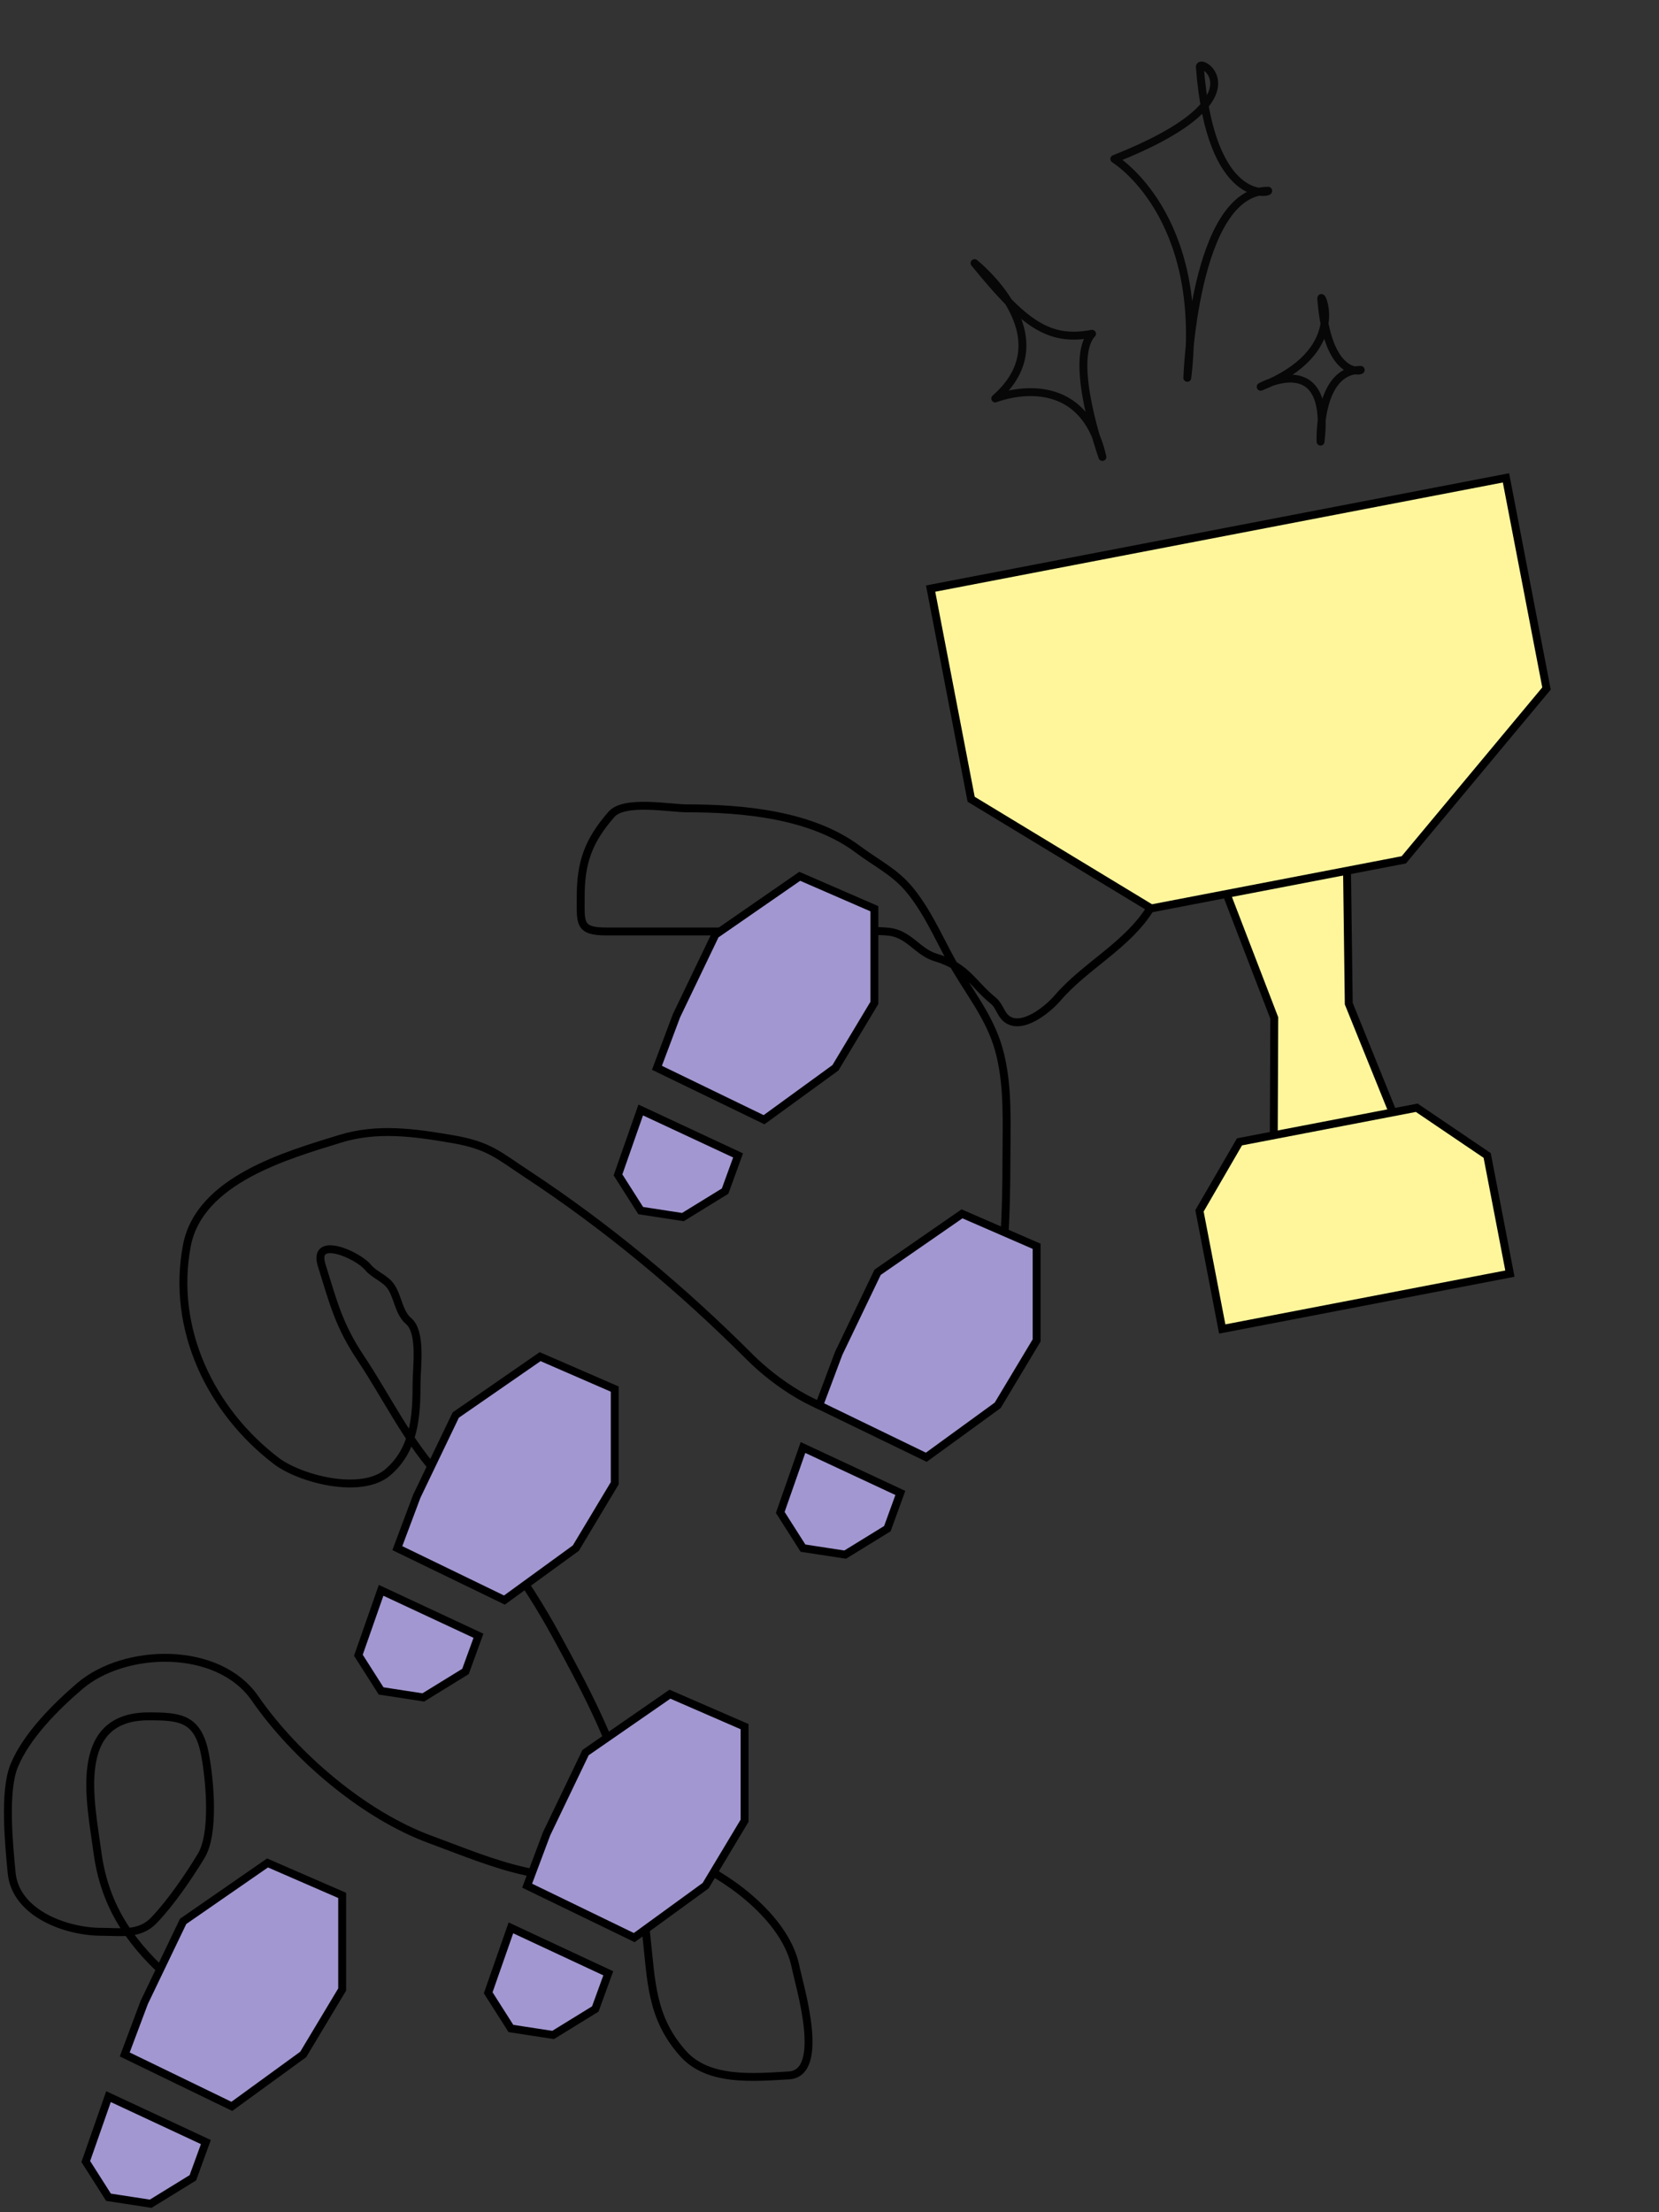 <?xml version="1.0" encoding="UTF-8"?> <svg xmlns="http://www.w3.org/2000/svg" width="210" height="280" viewBox="0 0 210 280" fill="none"><rect x="0" y="0" width="210" height="280" fill="#333333" stroke="none"/> <path d="M31.304 256.843C29.744 255.845 28.151 255.242 26.434 254.571C24.018 253.625 22.845 251.6 20.987 249.918C16.094 245.486 13.177 240.801 12.33 234.407C11.516 228.253 8.962 217.237 18.823 217.237C22.784 217.237 25.091 217.423 25.965 222.142C26.556 225.333 27.196 232.053 25.46 234.912C23.838 237.584 21.594 240.857 19.472 243.064C17.641 244.969 15.243 244.507 12.835 244.507C8.394 244.507 1.963 242.191 1.473 237.04C1.14 233.548 0.455 226.737 1.797 223.477C3.35 219.706 7.062 216.012 10.094 213.413C15.762 208.555 27.608 208.22 32.278 214.964C37.34 222.277 46.047 229.734 54.462 232.82C58.481 234.294 62.341 235.933 66.51 236.86C70.201 237.68 74.212 237.468 77.98 237.87C84.911 238.609 85.844 231.561 85.844 226.327C85.844 224.886 86.178 222.404 85.05 221.277C83.79 220.017 80.32 224.352 79.712 225.028C74.537 230.778 84.441 234.217 87.828 235.741C92.892 238.02 99.548 243.156 100.705 248.944C101.182 251.328 104.624 262.421 99.84 262.687C95.414 262.933 89.689 263.503 86.493 259.945C82.375 255.361 82.461 250.695 81.804 244.867C81.145 239.021 81.094 232.79 79.423 227.12C77.232 219.683 74.072 213.744 70.369 206.956C66.628 200.097 61.341 192.716 55.977 187.153C51.82 182.842 48.986 176.883 45.66 171.895C42.875 167.716 42.193 164.853 40.718 160.136C39.516 156.286 45.295 158.84 46.562 160.388C47.384 161.392 48.758 161.771 49.484 162.841C50.393 164.181 50.458 166.124 51.72 167.206C53.395 168.641 52.73 173.031 52.73 175.069C52.73 179.209 52.497 183.4 49.123 186.323C45.728 189.266 37.914 187.152 34.983 184.917C26.674 178.581 21.644 168.215 23.657 157.647C25.241 149.329 36.347 146.214 42.991 144.156C47.773 142.675 52.446 143.347 57.347 144.192C61.909 144.978 63.094 146.216 66.654 148.557C76.877 155.279 86.293 163.146 94.934 171.787C98.078 174.931 103.786 178.929 108.244 178.929C110.866 178.929 113.487 178.929 116.108 178.929C120.849 178.929 124.867 171.711 125.739 167.602C127.137 161.011 127.398 153.424 127.398 146.681C127.398 142.285 127.651 137.786 126.605 133.479C125.617 129.413 123.414 126.605 121.302 123.126C119.193 119.653 117.797 115.899 115.206 112.702C113.313 110.365 110.956 109.27 108.605 107.507C102.728 103.1 94.072 102.313 86.962 102.313C84.798 102.313 79.037 101.204 77.403 103.07C74.438 106.459 73.507 109.206 73.507 113.495C73.507 116.832 73.23 117.896 76.754 117.896C82.814 117.896 88.874 117.896 94.934 117.896C99.263 117.896 103.591 117.896 107.92 117.896C109.439 117.896 111.024 117.764 112.537 117.932C115.067 118.213 116.174 120.506 118.417 121.178C122.432 122.383 122.956 124.384 125.739 126.661C126.515 127.296 126.653 128.338 127.398 128.934C129.35 130.495 132.69 127.696 133.855 126.337C137.401 122.2 142.773 119.628 145.65 114.902C148.979 109.434 152.947 103.695 155.318 97.768" stroke="black" stroke-linecap="round"></path> <path d="M18.254 253.457L15.789 260.03L29.345 266.603L38.382 260.03L43.312 251.814V239.901L33.864 235.793L23.183 243.188L18.254 253.457Z" fill="#A397D1"></path> <path d="M26.059 271.121L13.735 265.37L10.859 273.586L13.735 278.105L19.075 278.926L24.415 275.64L26.059 271.121Z" fill="#A397D1"></path> <path d="M18.254 253.457L15.789 260.03L29.345 266.603L38.382 260.03L43.312 251.814V239.901L33.864 235.793L23.183 243.188L18.254 253.457Z" stroke="black"></path> <path d="M26.059 271.121L13.735 265.37L10.859 273.586L13.735 278.105L19.075 278.926L24.415 275.64L26.059 271.121Z" stroke="black"></path> <path d="M69.191 232.096L66.726 238.669L80.282 245.241L89.32 238.669L94.249 230.453V218.54L84.801 214.432L74.121 221.826L69.191 232.096Z" fill="#A397D1"></path> <path d="M76.996 249.76L64.672 244.009L61.797 252.225L64.672 256.744L70.013 257.565L75.353 254.279L76.996 249.76Z" fill="#A397D1"></path> <path d="M69.191 232.096L66.726 238.669L80.282 245.241L89.32 238.669L94.249 230.453V218.54L84.801 214.432L74.121 221.826L69.191 232.096Z" stroke="black"></path> <path d="M76.996 249.76L64.672 244.009L61.797 252.225L64.672 256.744L70.013 257.565L75.353 254.279L76.996 249.76Z" stroke="black"></path> <path d="M52.76 189.374L50.295 195.947L63.851 202.519L72.888 195.947L77.818 187.731V175.818L68.37 171.71L57.689 179.104L52.76 189.374Z" fill="#A397D1"></path> <path d="M60.565 207.038L48.241 201.287L45.365 209.503L48.241 214.021L53.581 214.843L58.921 211.557L60.565 207.038Z" fill="#A397D1"></path> <path d="M52.76 189.374L50.295 195.947L63.851 202.519L72.888 195.947L77.818 187.731V175.818L68.37 171.71L57.689 179.104L52.76 189.374Z" stroke="black"></path> <path d="M60.565 207.038L48.241 201.287L45.365 209.503L48.241 214.021L53.581 214.843L58.921 211.557L60.565 207.038Z" stroke="black"></path> <path d="M106.162 171.299L103.697 177.872L117.253 184.445L126.291 177.872L131.22 169.656V157.743L121.772 153.635L111.091 161.03L106.162 171.299Z" fill="#A397D1"></path> <path d="M113.967 188.963L101.643 183.212L98.768 191.428L101.643 195.947L106.983 196.768L112.324 193.482L113.967 188.963Z" fill="#A397D1"></path> <path d="M106.162 171.299L103.697 177.872L117.253 184.445L126.291 177.872L131.22 169.656V157.743L121.772 153.635L111.091 161.03L106.162 171.299Z" stroke="black"></path> <path d="M113.967 188.963L101.643 183.212L98.768 191.428L101.643 195.947L106.983 196.768L112.324 193.482L113.967 188.963Z" stroke="black"></path> <path d="M85.623 128.577L83.158 135.15L96.714 141.722L105.751 135.15L110.681 126.934V115.021L101.233 110.913L90.552 118.307L85.623 128.577Z" fill="#A397D1"></path> <path d="M93.428 146.241L81.104 140.49L78.228 148.706L81.104 153.225L86.444 154.046L91.785 150.76L93.428 146.241Z" fill="#A397D1"></path> <path d="M85.623 128.577L83.158 135.15L96.714 141.722L105.751 135.15L110.681 126.934V115.021L101.233 110.913L90.552 118.307L85.623 128.577Z" stroke="black"></path> <path d="M93.428 146.241L81.104 140.49L78.228 148.706L81.104 153.225L86.444 154.046L91.785 150.76L93.428 146.241Z" stroke="black"></path> <path d="M123.361 33.304C123.361 33.304 135.031 42.534 125.983 50.437C125.983 50.437 136.863 46.03 139.546 57.838C139.546 57.838 135.155 45.533 138.231 42.244C132.663 43.316 129.54 40.882 123.361 33.304Z" stroke="#070707" stroke-miterlimit="10" stroke-linecap="round" stroke-linejoin="round"></path> <path d="M151.878 8.465C151.888 7.24 160.237 12.514 141.055 20.122C141.055 20.122 152.722 27.165 150.294 47.822C150.294 47.822 151.083 24.113 160.532 24.142C160.848 24.366 153.22 26.189 151.878 8.465Z" stroke="#070707" stroke-miterlimit="10" stroke-linecap="round" stroke-linejoin="round"></path> <path d="M167.242 37.763C167.248 37.056 170.662 44.556 159.582 48.951C159.582 48.951 168.56 43.964 167.158 55.897C167.158 55.897 166.783 46.803 172.241 46.82C172.424 46.949 168.017 48.002 167.242 37.763Z" stroke="#070707" stroke-miterlimit="10" stroke-linecap="round" stroke-linejoin="round"></path> <path d="M178.446 146.11L161.214 149.426L161.299 128.842L153.206 107.809L170.438 104.493L170.728 127.028L178.446 146.11Z" fill="#FFF69C" stroke="black"></path> <path d="M156.899 144.524L151.835 153.254L154.713 168.21L191.128 161.203L188.25 146.247L179.334 140.208L165.028 142.96L156.899 144.524Z" fill="#FFF69C" stroke="black"></path> <path d="M122.93 101.159L117.8 74.498L190.63 60.484L195.76 87.145L177.694 108.829L145.729 114.979L122.93 101.159Z" fill="#FFF69C" stroke="black"></path> </svg> 